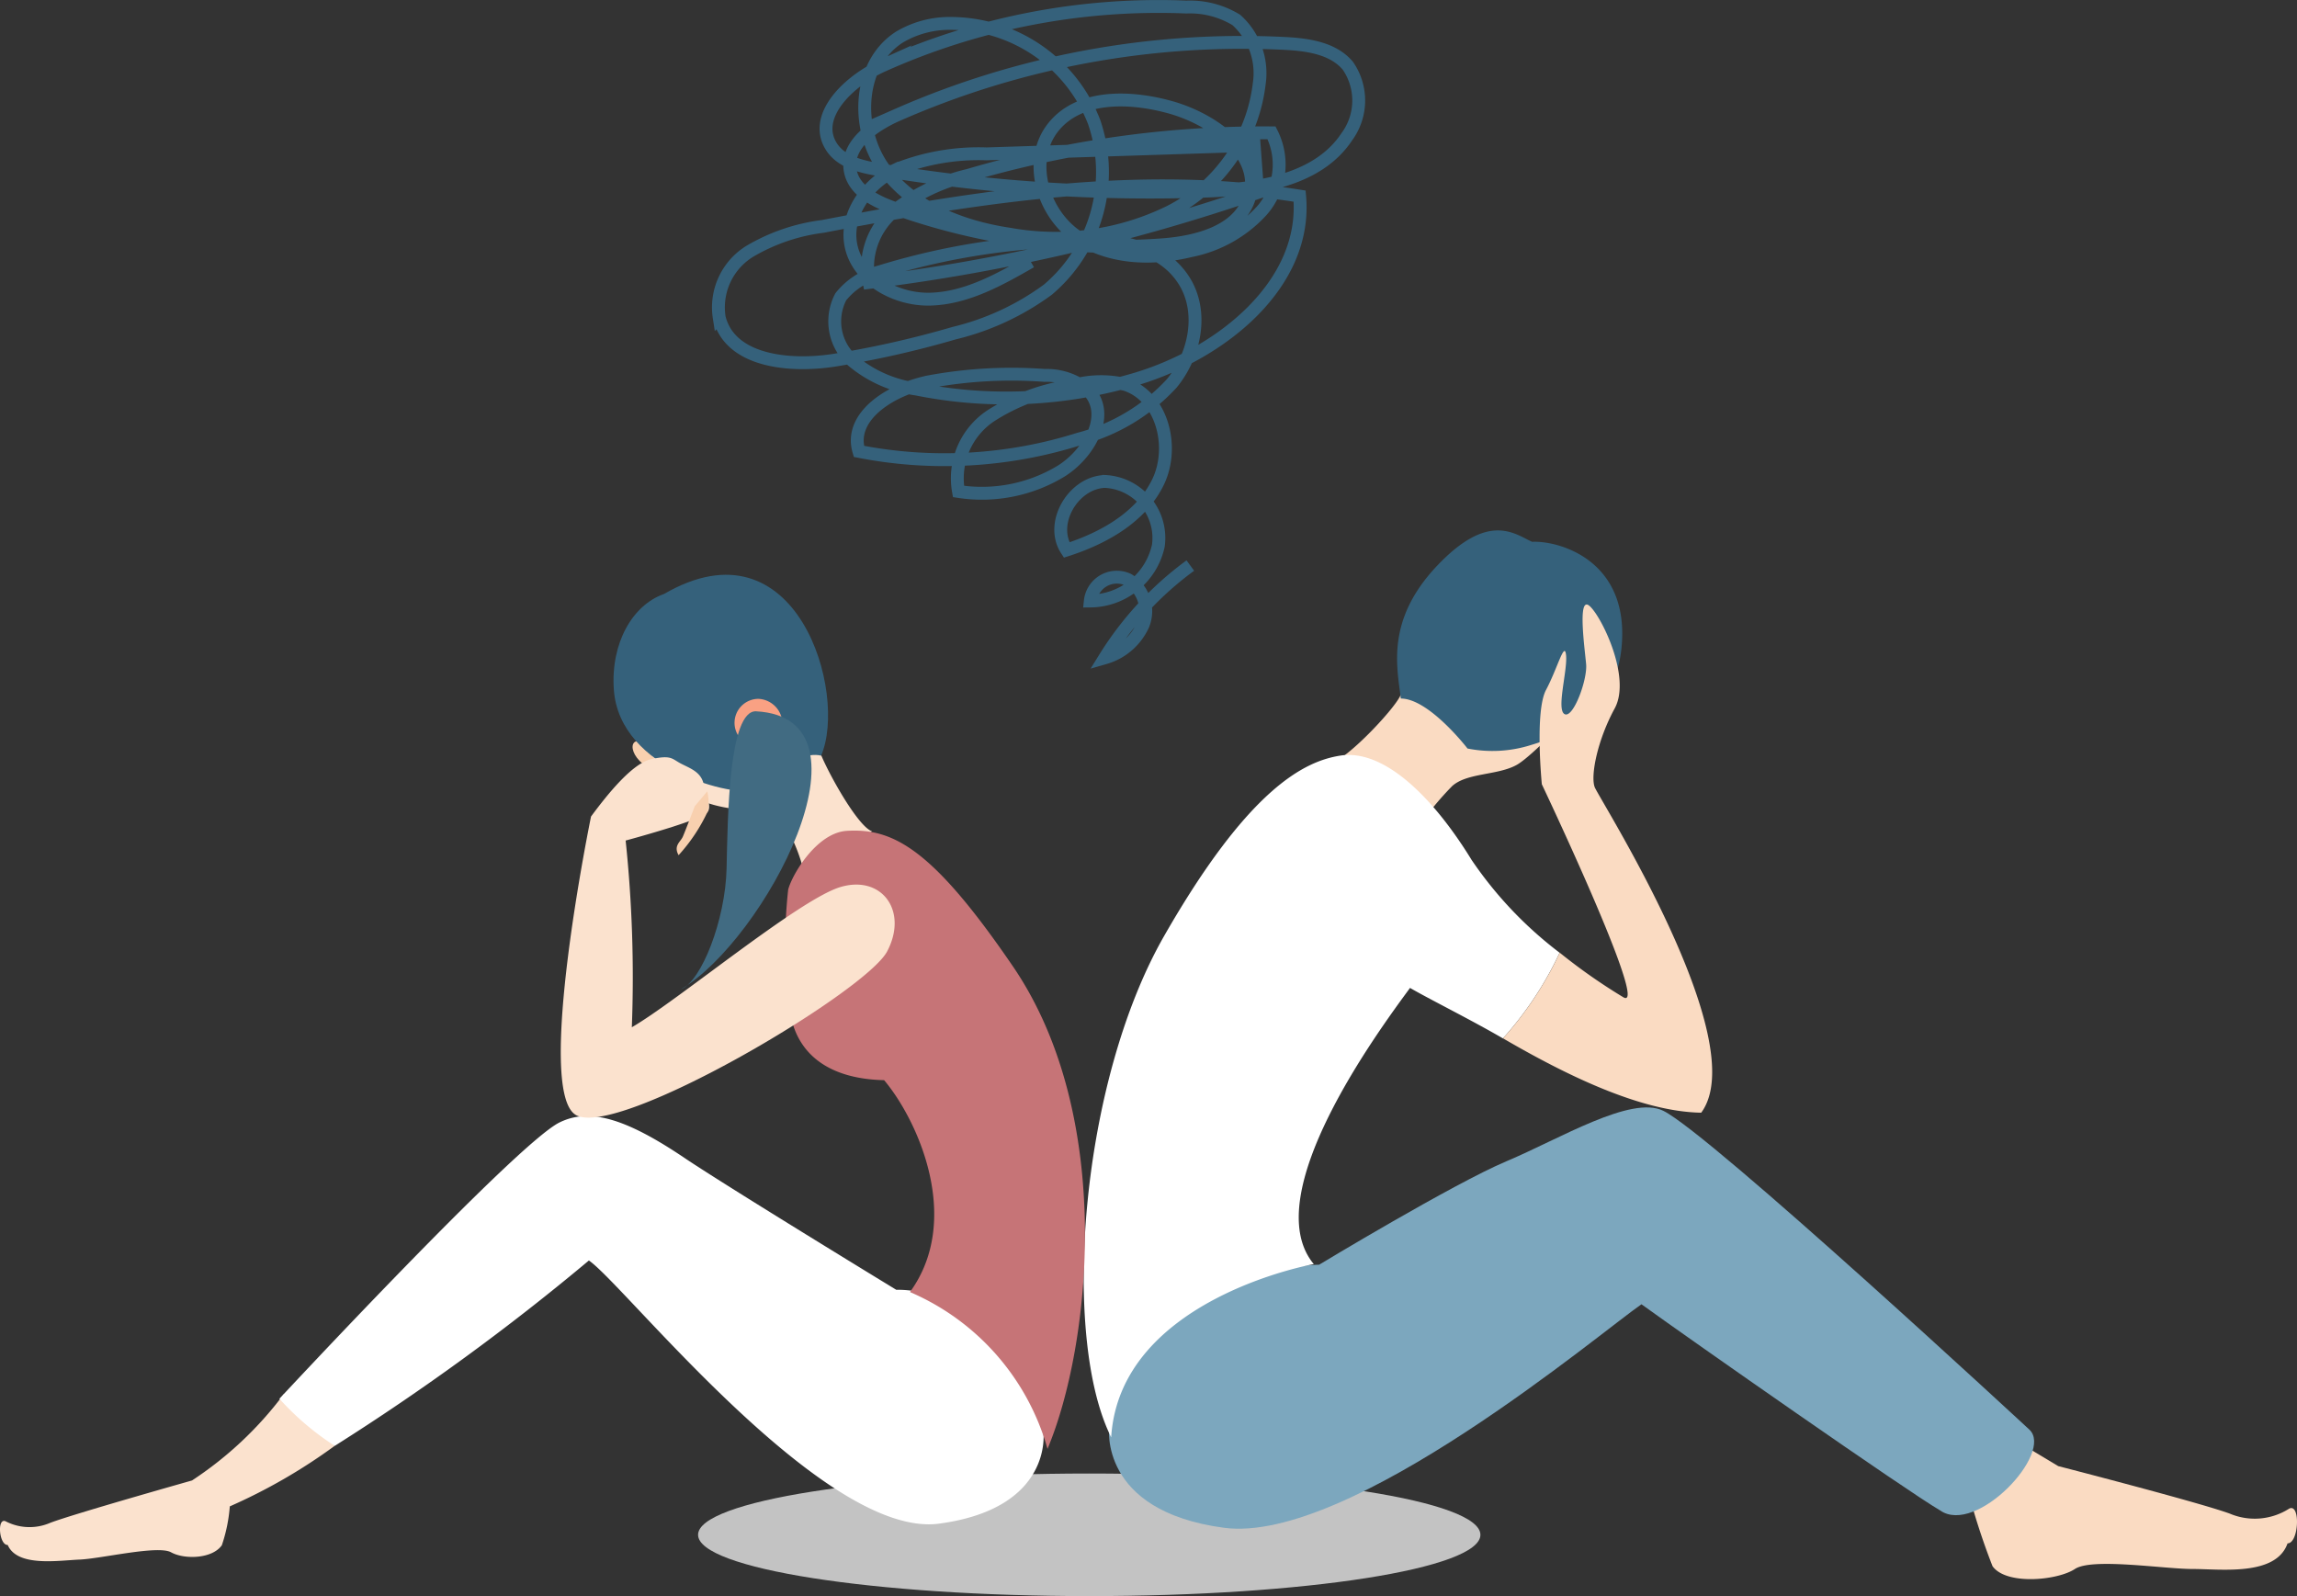 <svg xmlns="http://www.w3.org/2000/svg" viewBox="0 0 162.844 113.151"><rect x="0" y="0" width="162.844" height="113.151" fill="#333333" stroke="none"/><defs><style>.cls-1{fill:#fadbc2;}.cls-2{fill:#c3c3c3;}.cls-3{fill:#7ca7be;}.cls-4{fill:#fff;}.cls-5{fill:#35617b;}.cls-6{fill:#f8d0af;}.cls-7{fill:#fbe2ce;}.cls-8{fill:#c67477;}.cls-9{fill:#f9a183;}.cls-10{fill:#416b82;}.cls-11{fill:none;stroke:#35617b;stroke-miterlimit:10;stroke-width:0.912px;}</style></defs><g id="レイヤー_2" data-name="レイヤー 2"><g id="コンテンツ"><path class="cls-1" d="M99.317,49.205c-.21.8-3.792,4.636-4.972,4.89l6.194,4.552a22.443,22.443,0,0,1,2.4-2.91c1.053-.968,3.245-.758,4.594-1.516s5.564-5.394,5.564-5.394Z"/><path class="cls-1" d="M141.866,101.505l4.051,2.431s9.924,2.554,12.152,3.364a4.539,4.539,0,0,0,4.224-.352c.809-.4.692,2.464-.118,2.464-.822,2.347-4.71,1.817-6.736,1.817s-7.125-.809-8.34,0-4.868,1.172-5.841-.2a48.277,48.277,0,0,1-1.823-5.672Z"/><path class="cls-2" d="M104.953,108.806c0,2.4-12.415,4.345-27.732,4.345S49.49,111.2,49.49,108.806s12.416-4.345,27.731-4.345S104.953,106.405,104.953,108.806Z"/><path class="cls-3" d="M137.54,107.075c-2.38-1.388-17.6-12.032-21.169-14.612-2.784,1.9-20.675,17.035-29.6,15.844s-8.134-7.141-8.134-7.141c1.983-11.507,14.879-11.507,14.879-11.507s9.524-5.754,13.294-7.34,8.83-4.694,11.109-3.572c3.338,1.644,25.95,22.6,25.95,22.6C145.629,102.979,140.1,108.883,137.54,107.075Z"/><path class="cls-4" d="M104.333,60.969c-2.736-4.46-6.223-7.9-9.326-7.4-2.535.4-6.49,2.331-12.471,12.774s-7.307,28.454-3.759,35.55c.609-9.833,14.364-12.278,14.364-12.278-4.055-4.866,4.592-16.54,6.822-19.58,1.311.766,4.32,2.259,6.588,3.58a24.8,24.8,0,0,0,4.019-6.073A27.9,27.9,0,0,1,104.333,60.969Z"/><path class="cls-5" d="M99.309,49.521c-.257-2.211-1.08-5.554,2.57-9.41s5.5-2.263,6.737-1.7c1.9-.1,7.038,1.316,6.324,7.661-.468,4.147-3.754,5.964-6.376,6.736a9.067,9.067,0,0,1-4.526.256S101.313,49.521,99.309,49.521Z"/><path class="cls-1" d="M113.054,55.8c-.306-.812.2-3.346,1.418-5.577s-1.014-6.691-1.825-7.3-.3,3.042-.2,4.157-.911,3.852-1.52,3.549.2-3.042.1-4.157-.608.913-1.42,2.433-.3,6.692-.3,6.692,7.7,16.22,5.778,15.1a40.563,40.563,0,0,1-4.51-3.159,24.8,24.8,0,0,1-4.019,6.073c4.279,2.49,9.678,5.2,14.05,5.27C124.353,73.815,113.358,56.611,113.054,55.8Z"/><path class="cls-6" d="M45.192,52.536c-.863.072-.18,2.267,2.842,2.483Z"/><path class="cls-7" d="M58,52.9c.118.819,2.684,5.651,3.827,6.037l-4.9,2.612s-.806-3.33-2.583-4.321c-.809.42-3.945.105-5.2-.8a28.771,28.771,0,0,1-3.31-3.274Z"/><path class="cls-7" d="M13.612,104.954s-8.4,2.373-10.046,3a3.688,3.688,0,0,1-3.177-.111c-.619-.253-.45,1.707.157,1.682.682,1.58,3.582,1.1,5.1,1.037s5.547-1.034,6.481-.516,2.913.476,3.6-.5a11.23,11.23,0,0,0,.565-2.756,39.581,39.581,0,0,0,7.436-4.291l-3.6-3.674A25.779,25.779,0,0,1,13.612,104.954Z"/><path class="cls-4" d="M23.733,102.5A166.719,166.719,0,0,0,41.749,89.359c2.535,1.734,16.693,19.74,24.821,18.656s7.4-6.5,7.4-6.5C72.169,91.038,63.54,91.437,63.54,91.437S51.6,84.157,48.508,82.076c-4.268-2.877-6.771-3.521-8.847-2.5-3.037,1.5-19.853,19.584-19.853,19.584A19.465,19.465,0,0,0,23.733,102.5Z"/><path class="cls-8" d="M62.679,76.575c2.428,2.886,5.555,9.9,1.833,15.021a17.151,17.151,0,0,1,9.75,11.119C77.33,95.4,79.082,79.158,71.805,68.5c-5.671-8.3-8.466-9.8-11.765-9.6-2.125.128-3.871,3.064-4.161,4.161a34.616,34.616,0,0,0,.164,8.88C56.641,75.037,59.142,76.5,62.679,76.575Z"/><path class="cls-5" d="M47.07,42.111c-2.217.771-3.786,3.471-3.552,6.782.4,5.732,8.64,7.67,10.092,7.1,1.534-2.1,3.8-2.665,4.6-2.422C60.123,49.19,56.517,36.621,47.07,42.111Z"/><path class="cls-7" d="M41.9,57.886s-3.988,19.4-1.086,21.151S61.372,70.329,62.892,67.45,62.5,62,59.562,62.89s-11.571,8.094-14.769,9.934a92.913,92.913,0,0,0-.438-13.236s4.888-1.309,5.7-1.916c.459-.345.1-1.056-.185-2.151-.218-.832-.991-1.067-1.619-1.4s-.654-.608-2.071-.306C44.845,54.1,43.083,56.285,41.9,57.886Z"/><path class="cls-6" d="M49.253,57.158s-.676,1.777-.845,2.157-.676.635-.3,1.311A12.232,12.232,0,0,0,50.184,57.5a3.49,3.49,0,0,0-.043-1.4"/><path class="cls-9" d="M55.467,51.4a1.7,1.7,0,1,1-1.7-1.857A1.781,1.781,0,0,1,55.467,51.4Z"/><path class="cls-10" d="M53.61,50.427c-1.95-.106-2.018,7.509-2.1,11.142s-1.778,7.993-3.23,8.558C54.175,66.656,62.571,50.911,53.61,50.427Z"/><path class="cls-11" d="M73.075,18.551c-2.217,1.273-4.553,2.581-7.106,2.656s-5.358-1.533-5.684-4.068c-.275-2.151,1.325-4.191,3.278-5.131a15.7,15.7,0,0,1,6.364-1.1L88.913,10.3q.124,1.675.251,3.351a135.738,135.738,0,0,1-27.548,6.373,5.2,5.2,0,0,1,1.853-5.137,13.465,13.465,0,0,1,5.167-2.454A74.062,74.062,0,0,1,90.145,9.418a4.952,4.952,0,0,1-.675,5.5,9.249,9.249,0,0,1-5.056,2.855c-2.784.68-5.938.562-8.244-1.139s-3.3-5.289-1.546-7.558C76.453,6.7,80.063,6.8,82.953,7.6c3.064.846,6.548,3.361,5.623,6.4-.729,2.4-3.706,3.177-6.207,3.357a46.463,46.463,0,0,1-18.983-2.606c-1.332-.478-2.82-1.222-3.1-2.608-.373-1.847,1.612-3.241,3.338-4A60.723,60.723,0,0,1,91.01,3.075c1.65.081,3.48.32,4.544,1.585a4.331,4.331,0,0,1-.069,5.029c-2.072,3.134-6.359,3.739-10.115,3.864a116.72,116.72,0,0,1-23.025-1.519c-1.279-.213-2.7-.54-3.4-1.634-1.391-2.176,1.264-4.685,3.618-5.747A47.741,47.741,0,0,1,84.112.5a6.3,6.3,0,0,1,3.539.917A5.075,5.075,0,0,1,89.273,5.93a11.735,11.735,0,0,1-6.376,9.1A18.4,18.4,0,0,1,71.6,16.607c-3.445-.511-6.985-1.88-8.989-4.727s-1.77-7.4,1.17-9.26a6.966,6.966,0,0,1,3.659-.96,10.919,10.919,0,0,1,10.132,7,10.921,10.921,0,0,1-3.281,11.872,18.528,18.528,0,0,1-6.653,3.088,70.464,70.464,0,0,1-8.383,1.9c-3.2.523-7.494.134-8.267-3.011a4.668,4.668,0,0,1,2.169-4.695,13.48,13.48,0,0,1,5.172-1.763c11.147-2.144,22.6-3.933,33.808-2.148C92.7,20.146,86.6,25.035,80.6,26.85a32.162,32.162,0,0,1-15.632.73,8.918,8.918,0,0,1-4.524-1.994,3.74,3.74,0,0,1-.837-4.545,5.106,5.106,0,0,1,2.718-1.758,50.121,50.121,0,0,1,11.663-2.14c3.637-.358,8.065-.312,9.984,2.8,1.362,2.207.746,5.228-.9,7.235A13.559,13.559,0,0,1,76.5,31.12,31.668,31.668,0,0,1,60.893,32c-.777-2.584,2.467-4.484,5.123-4.963a32.008,32.008,0,0,1,8.036-.424,4.54,4.54,0,0,1,3.183,1.157c1.509,1.719-.085,4.461-2.041,5.649a10.829,10.829,0,0,1-7.242,1.422,5.317,5.317,0,0,1,2.283-5.361A14.3,14.3,0,0,1,76,27.346a7.465,7.465,0,0,1,3.783-.089c2.625.856,3.519,4.452,2.307,6.934s-3.844,3.952-6.471,4.8c-1.24-1.883.46-4.782,2.713-4.861a4.015,4.015,0,0,1,3.789,4.55,4.978,4.978,0,0,1-4.823,3.927,1.89,1.89,0,0,1,2.68-1.512,2.6,2.6,0,0,1,1.06,3.2,4.258,4.258,0,0,1-2.711,2.34,23.377,23.377,0,0,1,6.06-6.541"/></g></g></svg>
